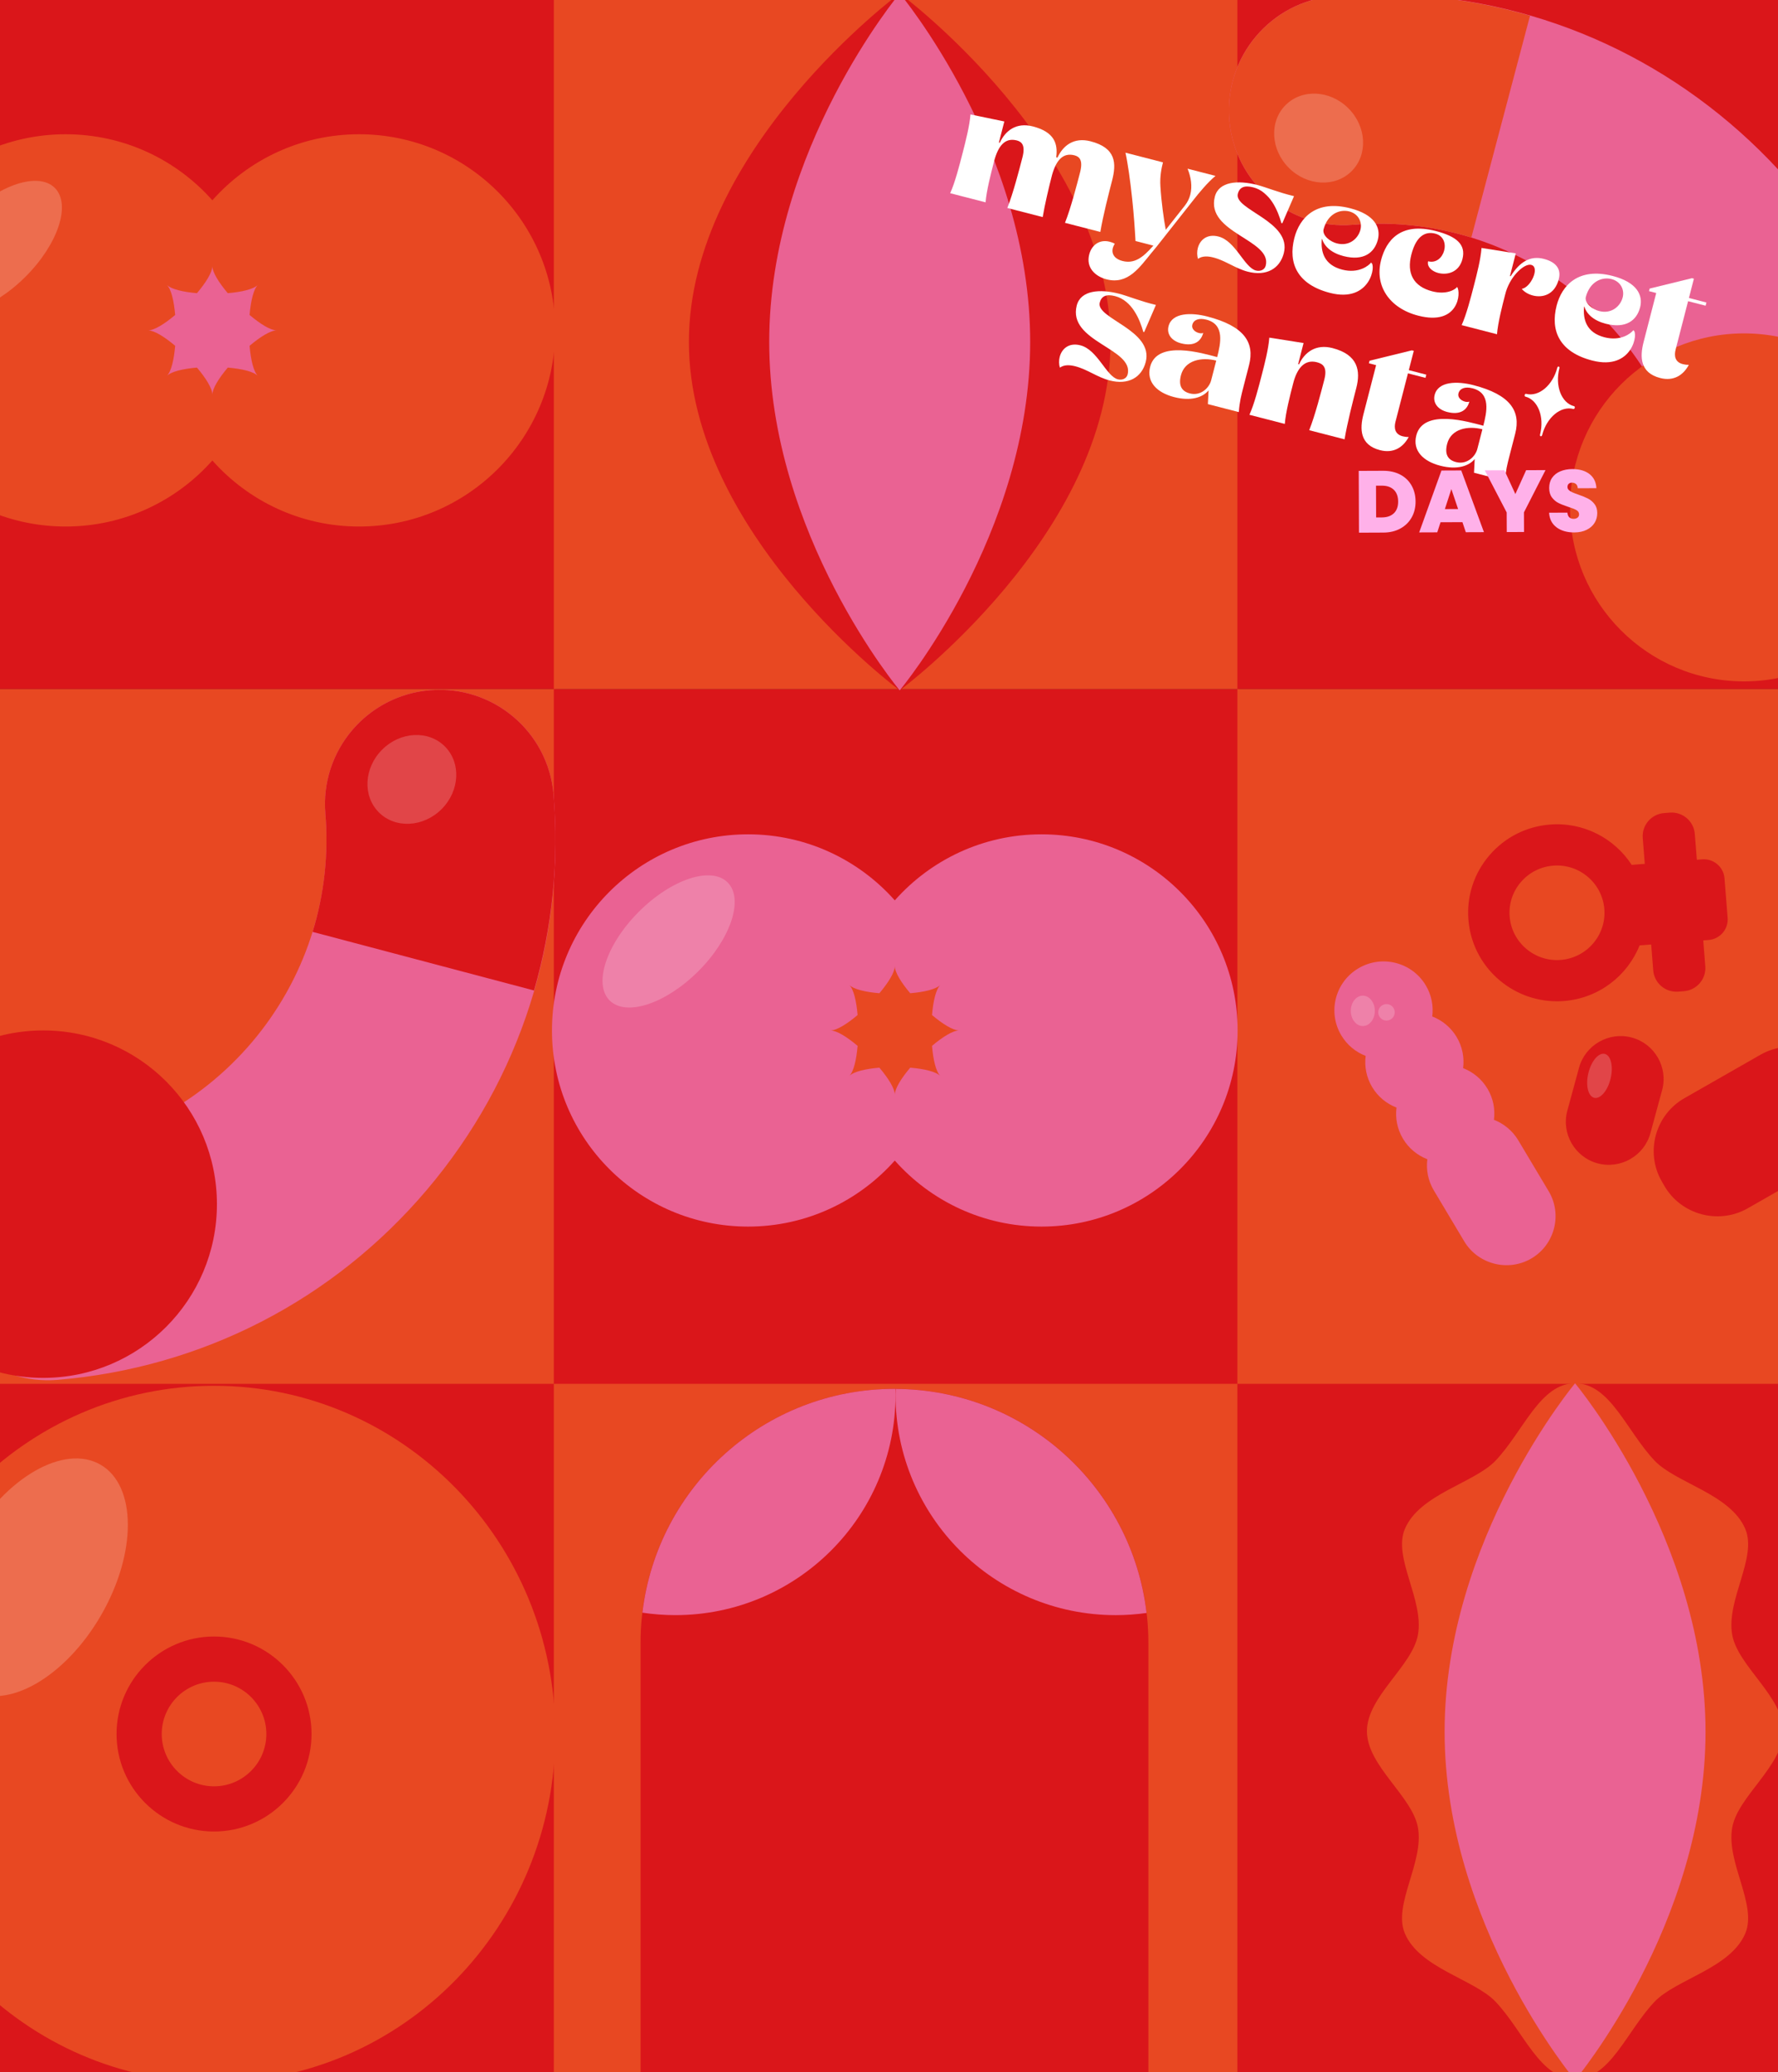 <?xml version="1.0" encoding="UTF-8"?>
<svg xmlns="http://www.w3.org/2000/svg" viewBox="0 0 1041.74 1214.04"><rect x="0" y="0" width="1041.74" height="1214.04" fill="#333333" stroke="none"/>
  <defs>
    <style>
      .cls-1 {
        opacity: .2;
      }

      .cls-1, .cls-2 {
        fill: #fff;
      }

      .cls-3 {
        fill: #e84822;
      }

      .cls-4 {
        fill: #ffb1e9;
      }

      .cls-5 {
        fill: #ea6293;
      }

      .cls-6 {
        fill: #da161a;
      }
    </style>
  </defs>
  <g id="Background">
    <rect class="cls-6" x="-76.02" y="-4.3" width="401.29" height="408.01"/>
    <rect class="cls-3" x="324.48" y="-4.3" width="401.29" height="408.01"/>
    <rect class="cls-6" x="724.98" y="-4.3" width="401.29" height="408.01"/>
    <rect class="cls-3" x="-76.02" y="403.7" width="401.29" height="408.01"/>
    <rect class="cls-6" x="324.48" y="403.7" width="401.29" height="408.01"/>
    <rect class="cls-3" x="724.98" y="403.7" width="401.29" height="408.01"/>
    <rect class="cls-6" x="-76.02" y="810.7" width="401.29" height="408.01"/>
    <rect class="cls-3" x="324.48" y="810.7" width="401.29" height="408.01"/>
    <rect class="cls-6" x="724.98" y="810.7" width="401.29" height="408.01"/>
    <path class="cls-3" d="M325.34,1015.83c0,112.67-89.51,204-199.93,204s-199.94-91.34-199.94-204,89.51-204,199.94-204,199.93,91.34,199.93,204"/>
    <ellipse class="cls-1" cx="20.78" cy="924.02" rx="76.19" ry="44.39" transform="translate(-789.83 480.01) rotate(-60)"/>
    <path class="cls-6" d="M125.41,1072.95c-31.5,0-57.12-25.62-57.12-57.12s25.62-57.12,57.12-57.12,57.12,25.62,57.12,57.12-25.62,57.12-57.12,57.12ZM125.41,985.18c-16.9,0-30.65,13.75-30.65,30.65s13.75,30.65,30.65,30.65,30.65-13.75,30.65-30.65-13.75-30.65-30.65-30.65Z"/>
    <path class="cls-5" d="M610.22,488.77c-34.21,0-64.91,14.97-85.96,38.69-21.05-23.72-51.75-38.69-85.96-38.69-63.45,0-114.9,51.44-114.9,114.9s51.44,114.9,114.9,114.9c34.21,0,64.91-14.97,85.96-38.69,21.05,23.72,51.75,38.69,85.96,38.69,63.46,0,114.9-51.44,114.9-114.9s-51.44-114.9-114.9-114.9"/>
    <path class="cls-3" d="M546.07,612.7c6.21-5.26,12.27-9.03,15.89-9.03-3.62,0-9.68-3.78-15.89-9.03.68-8.11,2.29-15.06,4.85-17.62-2.56,2.56-9.51,4.17-17.62,4.85-5.26-6.21-9.03-12.27-9.03-15.89,0,3.62-3.78,9.68-9.03,15.89-8.11-.68-15.06-2.29-17.62-4.85,2.56,2.56,4.17,9.51,4.85,17.62-6.21,5.26-12.27,9.03-15.89,9.03,3.62,0,9.68,3.78,15.89,9.03-.68,8.11-2.29,15.06-4.85,17.62,2.56-2.56,9.51-4.17,17.62-4.85,5.26,6.21,9.03,12.27,9.03,15.89,0-3.62,3.78-9.68,9.03-15.89,8.11.68,15.06,2.29,17.62,4.85-2.56-2.56-4.17-9.51-4.85-17.62"/>
    <path class="cls-6" d="M672.83,1222.09h-297.53v-259.68c0-82.16,66.6-148.77,148.77-148.77h0c82.16,0,148.77,66.6,148.77,148.77v259.68Z"/>
    <path class="cls-5" d="M524.79,813.66c-.03,1.17-.09,2.33-.09,3.51,0,71.26,57.77,129.03,129.03,129.03,6.13,0,12.15-.46,18.05-1.28-8.64-73.68-71.08-130.89-146.99-131.25"/>
    <path class="cls-5" d="M524.07,813.64h0c-76.18,0-138.95,57.28-147.69,131.11,6.29.94,12.73,1.44,19.29,1.44,71.26,0,129.03-57.77,129.03-129.03,0-1.18-.06-2.34-.09-3.51-.18,0-.36-.01-.54-.01"/>
    <path class="cls-3" d="M1044.8,1014.18c0,20.27-26.59,38.09-29.88,56.44-3.68,20.52,14.78,45.1,7.66,62.01-8.59,20.44-40.72,26.91-53.15,40.03-16.42,17.33-26.05,45.32-46.59,45.32-20.54,0-30.17-28-46.59-45.33-12.43-13.12-44.56-19.59-53.15-40.03-7.11-16.92,11.35-41.49,7.67-62.01-3.29-18.35-29.88-36.17-29.88-56.44s26.59-38.09,29.88-56.44c3.68-20.52-14.78-45.1-7.66-62.01,8.59-20.44,40.72-26.91,53.15-40.03,16.42-17.33,26.05-45.32,46.59-45.32,20.54,0,30.17,28,46.59,45.33,12.43,13.12,44.56,19.59,53.15,40.03,7.11,16.92-11.35,41.49-7.67,62.01,3.29,18.35,29.88,36.17,29.88,56.44Z"/>
    <path class="cls-5" d="M999.28,1014.5c0,112.73-76.44,204.12-76.44,204.12,0,0-76.44-91.39-76.44-204.12s76.44-204.12,76.44-204.12c0,0,76.44,91.39,76.44,204.12"/>
    <path class="cls-3" d="M210.38,78.65c-34.21,0-64.91,14.97-85.96,38.69-21.05-23.72-51.75-38.69-85.96-38.69-63.45,0-114.9,51.44-114.9,114.9s51.44,114.9,114.9,114.9c34.21,0,64.91-14.97,85.96-38.69,21.05,23.72,51.75,38.69,85.96,38.69,63.46,0,114.9-51.44,114.9-114.9s-51.44-114.9-114.9-114.9"/>
    <path class="cls-5" d="M146.23,202.58c6.21-5.26,12.27-9.03,15.89-9.03-3.62,0-9.68-3.78-15.89-9.03.68-8.11,2.29-15.06,4.85-17.62-2.56,2.56-9.51,4.17-17.62,4.85-5.26-6.21-9.03-12.27-9.03-15.89,0,3.62-3.78,9.68-9.03,15.89-8.11-.68-15.06-2.29-17.62-4.85,2.56,2.56,4.17,9.51,4.85,17.62-6.21,5.26-12.27,9.03-15.89,9.03,3.62,0,9.68,3.78,15.89,9.03-.68,8.11-2.29,15.06-4.85,17.62,2.56-2.56,9.51-4.17,17.62-4.85,5.26,6.21,9.03,12.27,9.03,15.89,0-3.62,3.78-9.68,9.03-15.89,8.11.68,15.06,2.29,17.62,4.85-2.56-2.56-4.17-9.51-4.85-17.62"/>
    <ellipse class="cls-1" cx="-2.45" cy="144.66" rx="48.89" ry="24.64" transform="translate(-103 40.64) rotate(-45)"/>
    <path class="cls-6" d="M650.65,200.29c0,112.75-123.51,204.15-123.51,204.15,0,0-123.51-91.4-123.51-204.15S527.14-3.86,527.14-3.86c0,0,123.51,91.4,123.51,204.15"/>
    <ellipse class="cls-1" cx="391.74" cy="551.52" rx="48.89" ry="24.64" transform="translate(-275.24 438.54) rotate(-45)"/>
    <path class="cls-5" d="M-38.7,747.25c3.08,36.84,35.5,64.21,72.42,61.12,84.69-7.07,161.55-46.64,216.44-111.4,54.89-64.76,81.23-146.97,74.17-231.48-3.08-36.84-35.5-64.21-72.42-61.12-36.92,3.08-64.35,35.45-61.27,72.29,8.43,100.9-66.97,189.85-168.07,198.3-36.92,3.08-64.35,35.45-61.27,72.29Z"/>
    <path class="cls-6" d="M324.33,465.49c3.24,38.77-.7,77.71-11.44,114.76l-129.73-34.33c6.85-22.26,9.44-45.8,7.48-69.27-3.08-36.84,24.35-69.21,61.27-72.29,36.92-3.08,69.34,24.28,72.42,61.12Z"/>
    <path class="cls-5" d="M603.59,200.29c0,112.75-76.45,204.15-76.45,204.15,0,0-76.45-91.4-76.45-204.15S527.14-3.86,527.14-3.86c0,0,76.45,91.4,76.45,204.15"/>
    <circle class="cls-6" cx="25.33" cy="705.43" r="101.77"/>
    <ellipse class="cls-1" cx="241.31" cy="456.59" rx="27.33" ry="24.64" transform="translate(-252.18 304.37) rotate(-45)"/>
    <path class="cls-5" d="M1063.73,361.38c36.9-3.08,64.31-35.56,61.22-72.54-7.09-84.83-46.71-161.82-111.58-216.8C948.5,17.06,866.16-9.32,781.5-2.25c-36.9,3.08-64.31,35.56-61.22,72.54,3.09,36.98,35.51,64.46,72.41,61.37,101.06-8.44,190.16,67.08,198.62,168.35,3.09,36.98,35.51,64.46,72.41,61.37Z"/>
    <path class="cls-3" d="M781.5-2.25c38.84-3.24,77.84.71,114.95,11.46l-34.38,129.94c-22.3-6.86-45.88-9.45-69.38-7.49-36.9,3.08-69.32-24.39-72.41-61.37-3.09-36.98,24.32-69.45,61.22-72.54Z"/>
    <circle class="cls-3" cx="1021.84" cy="297.24" r="101.93"/>
    <ellipse class="cls-1" cx="772.59" cy="80.9" rx="24.68" ry="27.37" transform="translate(169.08 570) rotate(-45)"/>
    <g>
      <path class="cls-6" d="M914.44,562.35c-15.28,1.22-28.72-10.21-29.93-25.43-.59-7.38,1.75-14.54,6.58-20.17,4.82-5.63,11.56-9.05,18.97-9.63,15.29-1.22,28.72,10.21,29.93,25.43,1.21,15.23-10.25,28.6-25.55,29.8M1012.23,537.69l-1.84-23.18c-.53-6.62-6.39-11.61-13.04-11.08l-3.16.25-1.2-15.15c-.59-7.48-7.16-13.06-14.67-12.47l-3.31.26c-7.51.59-13.11,7.13-12.52,14.61l1.2,15.14-7.67.6c-10.06-15.5-28.14-25.18-47.87-23.62-13.87,1.09-26.47,7.49-35.5,18.03-9.03,10.53-13.4,23.94-12.3,37.74,2.15,27.12,25,47.77,51.87,47.76,1.37,0,2.75-.05,4.14-.16,20.41-1.61,37.17-14.8,44.28-32.57l6.8-.53,1.2,15.14c.59,7.48,7.16,13.06,14.67,12.47l3.31-.26c7.51-.59,13.11-7.13,12.52-14.61l-1.2-15.14,3.16-.25c6.65-.52,11.66-6.37,11.13-12.98"/>
      <path class="cls-5" d="M839.16,595.49c.78-6.12-.38-12.52-3.79-18.24-8.12-13.61-25.79-18.08-39.46-9.99-13.67,8.09-18.16,25.68-10.04,39.29,3.41,5.71,8.51,9.79,14.28,12.03-.78,6.12.38,12.53,3.79,18.24,3.41,5.71,8.51,9.79,14.28,12.03-.78,6.12.38,12.53,3.79,18.24,3.41,5.71,8.51,9.79,14.28,12.03-.78,6.11.38,12.52,3.79,18.23,0,0,0,0,0,.01l17.81,29.83c8.09,13.55,25.85,18.05,39.46,9.99,13.61-8.06,18.13-25.74,10.04-39.3l-17.81-29.83h0c-3.41-5.71-8.5-9.79-14.27-12.03.78-6.12-.38-12.52-3.79-18.24-3.41-5.71-8.51-9.79-14.28-12.03.78-6.12-.38-12.52-3.79-18.24-3.41-5.71-8.51-9.79-14.28-12.03"/>
      <circle class="cls-1" cx="812.35" cy="593.05" r="4.83"/>
      <path class="cls-6" d="M956.1,607.83h0c-13.39-3.61-27.31,4.34-30.94,17.67l-6.86,25.21c-3.63,13.33,4.36,27.19,17.74,30.81,13.39,3.61,27.31-4.34,30.94-17.67l6.86-25.21c3.63-13.33-4.36-27.19-17.74-30.81"/>
      <path class="cls-6" d="M1081.88,633.67l-1.48-2.58c-9.81-17.02-31.82-22.96-48.92-13.2l-44.59,25.47c-17.1,9.76-23.06,31.68-13.26,48.71l1.48,2.58c9.81,17.02,31.82,22.97,48.91,13.2l44.59-25.47c17.1-9.76,23.06-31.68,13.26-48.71"/>
      <ellipse class="cls-1" cx="937.13" cy="630.24" rx="13.23" ry="6.71" transform="translate(106.22 1395.1) rotate(-76.55)"/>
      <ellipse class="cls-1" cx="798.48" cy="592.18" rx="7.04" ry="8.9"/>
    </g>
  </g>
  <g id="Grafica">
    <g>
      <g>
        <path class="cls-2" d="M556.71,113.2c2.79-6.11,5.37-16.1,7.21-23.25,1.82-7.06,4.15-16.11,4.69-22.9l19.83,4.11-3.18,12.34.52.13c3.27-7.09,9.64-12.08,19.38-9.57,12.54,3.23,14.76,10.04,13.68,18.09l.73.19c3.27-7.09,9.64-12.08,19.38-9.57,15.03,3.87,15.22,12.97,12.62,23.04-1.85,7.16-5.37,20.82-6.87,30.07l-20.72-5.34c3.42-8.56,7-22.41,8.84-29.56,1.85-7.16-.38-9.24-3.28-9.99-6.73-1.74-10.69,2.87-13.13,11.48-1.92,7.44-4.26,17.38-5.49,24.7l-20.72-5.34c3.42-8.56,6.99-22.41,8.84-29.57,1.85-7.16-.38-9.24-3.28-9.99-6.94-1.79-10.99,3.19-13.37,12.42-1.85,7.16-4.4,17.05-4.93,23.84l-20.72-5.34Z"/>
        <path class="cls-2" d="M675,147.72c-7.24,8.78-14.01,19.19-26.65,15.93-6.53-1.68-12.18-6.76-10.17-14.58,1.43-5.56,6.07-8.98,11.98-7.46,1.04.27,2.05.63,3.01,1.18-2.74,4.21-1.44,8.57,4.47,10.09,6.84,1.76,11.84-1.77,18.12-8.99l-10.46-2.7c-.37-6.72-.94-15.21-1.94-24.61-1.12-10.64-2.61-21.17-3.94-27.13l21.97,5.66c-.8,3.11-1.88,8.15-1.5,13.98.53,9.08,2.02,19.61,3.14,25.52l11.33-14.36c1.49-1.93,2.46-3.99,3.05-6.25,1.24-4.8.43-10.24-1.61-15.18l16.37,4.22c-4.51,3.76-9.44,9.62-13.08,14.31l-21.34,27.05-2.73,3.31Z"/>
        <path class="cls-2" d="M701.82,145.29c1.19-4.62,5.28-8.48,12.12-6.72,10.05,2.59,15.1,18.16,21.94,19.92,2.49.64,5.08-.4,5.71-2.85,3.93-15.26-35.29-19.15-29.8-40.43,2.31-8.95,13.57-9.76,24.76-6.88,5.49,1.42,12.56,4.44,21.62,6.58l-6.87,15.91-.52-.13c-2.02-7.15-6.54-18.36-16.49-20.93-5.18-1.34-8.05-.07-9.05,3.79-2.41,9.33,31.76,16.12,26.95,34.78-2.33,9.04-10.15,13.66-21.14,10.82-7.15-1.84-13.03-6.47-20.07-8.29-3.32-.86-6.59-1-9.04.78-.65-1.77-.66-4.29-.13-6.36Z"/>
        <path class="cls-2" d="M774.46,140.01c-.73,7.55,1.38,15.22,11.95,17.95,9.74,2.51,15.67-2.49,16.86-4.09,3.21.83-.08,23.89-24.02,17.72-19.17-4.94-24.68-17.42-20.87-32.2,3.04-11.77,12.67-22.55,32.77-17.37,14.4,3.71,17.96,11.36,16.13,18.43-1.94,7.54-8.23,12.64-20.15,9.57-6.94-1.79-11.16-5.59-12.46-9.95l-.21-.05ZM783.3,142.59c7.25,1.87,12.44-2.82,13.78-8,1.19-4.62-1.34-9.39-6.52-10.72-5.49-1.42-12.7,1.25-15.13,10.67-.59,3.57,3.93,7.04,7.87,8.06Z"/>
        <path class="cls-2" d="M809.15,152.48c3.04-11.78,11.53-22.44,32.05-17.15,12.02,3.1,17.88,7.82,15.64,16.49-1.99,7.72-8.85,9.47-14.14,8.11-3.83-.99-6.77-3.75-5.97-6.86,9.53,2.46,14.12-13.64,4.18-16.2-5.29-1.36-11,.68-13.99,12.26-2.82,10.93,1.15,18.68,12.24,21.54,8.29,2.14,13.4-.96,14.59-2.57,2.35,3.32,1.04,22.97-22.79,16.83-17.1-4.41-25.62-17.66-21.8-32.44Z"/>
        <path class="cls-2" d="M882.03,171.97c-1.85,7.16-4.4,17.05-4.93,23.84l-20.72-5.34c2.79-6.11,5.37-16.1,7.21-23.25,1.82-7.06,3.91-15.17,4.45-21.96l20.07,3.17-3.42,13.28.42.11c5.26-8.39,11.44-12.22,19.42-10.16,7.46,1.92,10.24,6.16,8.76,11.9-2.36,9.14-9.47,11.02-15.17,9.55-2.69-.69-5.09-2.12-6.51-3.89,5.28-.75,10.81-12.78,5.5-14.05-3.73-.96-11.67,5.83-14.74,15.59l-.32,1.22Z"/>
        <path class="cls-2" d="M928.12,179.64c-.73,7.55,1.38,15.22,11.95,17.95,9.74,2.51,15.67-2.49,16.86-4.09,3.21.83-.08,23.89-24.02,17.72-19.17-4.94-24.68-17.42-20.87-32.2,3.04-11.77,12.67-22.55,32.77-17.37,14.4,3.71,17.96,11.36,16.13,18.43-1.94,7.54-8.23,12.64-20.15,9.57-6.94-1.79-11.16-5.59-12.46-9.95l-.21-.05ZM936.96,182.22c7.25,1.87,12.44-2.82,13.78-8,1.19-4.62-1.34-9.39-6.52-10.72-5.49-1.42-12.7,1.25-15.13,10.67-.59,3.57,3.93,7.04,7.87,8.06Z"/>
        <path class="cls-2" d="M970.41,171.66l-4.25-1.1.39-1.51,24.77-6.07,1.14.29-2.91,11.3,10.26,2.65-.49,1.88-10.26-2.65-7.31,28.35c-.92,3.58-.45,7.32,4.21,8.52.93.24,2.1.44,3.54.41-3.21,6-8.82,9.78-16.8,7.72-11.92-3.07-11.91-12.51-9.73-20.99l7.43-28.82Z"/>
        <path class="cls-2" d="M620.91,209.02c1.19-4.62,5.28-8.48,12.12-6.72,10.05,2.59,15.1,18.16,21.94,19.92,2.49.64,5.08-.4,5.71-2.85,3.93-15.26-35.29-19.15-29.8-40.43,2.31-8.95,13.57-9.76,24.76-6.88,5.49,1.42,12.56,4.44,21.62,6.58l-6.87,15.91-.52-.13c-2.02-7.15-6.54-18.36-16.49-20.93-5.18-1.34-8.05-.07-9.04,3.79-2.41,9.33,31.76,16.13,26.95,34.78-2.33,9.04-10.15,13.66-21.14,10.82-7.15-1.84-13.03-6.47-20.08-8.29-3.32-.85-6.59-1-9.04.78-.65-1.77-.66-4.29-.13-6.36Z"/>
        <path class="cls-2" d="M708.11,228.69c-3.52,4.22-10.39,6.46-20.24,3.92-9.84-2.54-16.31-8.73-13.98-17.77,4.13-16.01,31.27-7.71,38.73-5.78l.52.13c2.04-7.91,4.6-19.11-6.28-21.91-4.46-1.15-7.53.07-8.28,2.99-.61,2.35,1.56,4.22,3.84,4.81.93.24,1.81.27,2.55-.04-1.24,4.8-5.19,8.11-12.96,6.1-5.59-1.44-8.55-5.42-7.36-10.03,2.06-8.01,13.26-8.13,22.69-5.7,21.66,5.58,27.9,15.23,24.5,28.42l-3.4,13.19c-1.12,4.33-2.21,8.57-2.61,14.4l-18.13-4.68.41-8.03ZM712.6,211.26c-8.5-2.19-18.37-.32-20.66,8.54-1.55,6.03.33,9.43,5.2,10.68,6.53,1.68,11.37-3.4,12.47-7.63l2.99-11.59Z"/>
        <path class="cls-2" d="M732.04,243c2.79-6.11,5.37-16.1,7.21-23.25,1.82-7.06,3.91-15.17,4.45-21.96l20.07,3.17-3.18,12.34.52.13c3.27-7.09,9.84-12.03,19.58-9.52,15.03,3.87,16.57,13.31,13.97,23.39-1.85,7.16-5.37,20.82-6.87,30.07l-20.72-5.34c3.42-8.56,6.99-22.41,8.84-29.57,1.85-7.16-.59-9.29-4.32-10.25-6.94-1.79-11.51,3.06-13.89,12.29-1.85,7.16-4.4,17.05-4.93,23.84l-20.72-5.34Z"/>
        <path class="cls-2" d="M806.29,213.93l-4.25-1.1.39-1.51,24.77-6.07,1.14.29-2.92,11.3,10.26,2.65-.49,1.88-10.26-2.65-7.31,28.35c-.92,3.58-.45,7.32,4.21,8.52.93.24,2.1.44,3.54.41-3.21,6-8.82,9.78-16.8,7.72-11.92-3.07-11.91-12.51-9.73-20.99l7.43-28.82Z"/>
        <path class="cls-2" d="M864.05,268.9c-3.52,4.22-10.4,6.46-20.24,3.92-9.84-2.54-16.32-8.73-13.98-17.77,4.13-16.01,31.27-7.71,38.73-5.78l.52.13c2.04-7.91,4.6-19.11-6.28-21.91-4.46-1.15-7.53.07-8.29,2.99-.61,2.35,1.56,4.22,3.84,4.81.93.24,1.81.27,2.55-.04-1.24,4.8-5.19,8.11-12.96,6.1-5.6-1.44-8.55-5.42-7.36-10.03,2.06-8.01,13.26-8.13,22.69-5.7,21.66,5.58,27.9,15.23,24.5,28.42l-3.4,13.19c-1.12,4.33-2.21,8.57-2.61,14.4l-18.13-4.68.41-8.03ZM868.55,251.48c-8.5-2.19-18.37-.32-20.66,8.54-1.55,6.03.33,9.43,5.2,10.68,6.53,1.68,11.38-3.4,12.47-7.63l2.99-11.59Z"/>
      </g>
      <g>
        <path class="cls-4" d="M820.42,278.04c2.87,1.51,5.07,3.63,6.62,6.37s2.33,5.86,2.35,9.39c.01,3.49-.75,6.61-2.3,9.35-1.55,2.75-3.75,4.9-6.6,6.47-2.85,1.57-6.16,2.36-9.93,2.38l-14.33.06-.14-36.2,14.33-.06c3.8-.01,7.13.73,10,2.25ZM816.69,300.67c1.67-1.62,2.5-3.89,2.49-6.84-.01-2.98-.86-5.28-2.54-6.9-1.68-1.62-4-2.42-6.94-2.41h-3.49s.07,18.6.07,18.6h3.49c2.94-.03,5.25-.84,6.92-2.46Z"/>
        <path class="cls-4" d="M856.86,305.9l-12.84.05-1.93,5.91-10.58.04,13.05-36.25,11.6-.05,13.29,36.15-10.63.04-1.97-5.9ZM854.31,298.21l-3.95-11.69-3.8,11.72,7.75-.03Z"/>
        <path class="cls-4" d="M905.52,275.41l-12.63,24.75.05,11.5-10.12.04-.05-11.5-12.83-24.65,11.5-.05,6.42,13.94,6.31-13.99,11.35-.05Z"/>
        <path class="cls-4" d="M912.02,308.94c-2.71-1.99-4.18-4.85-4.4-8.58l10.73-.04c.11,1.27.49,2.19,1.14,2.77.65.58,1.49.87,2.52.86.92,0,1.68-.24,2.28-.7.6-.46.89-1.11.89-1.93,0-1.06-.5-1.88-1.5-2.46s-2.61-1.22-4.83-1.93c-2.36-.78-4.28-1.53-5.73-2.26-1.46-.73-2.73-1.8-3.81-3.22s-1.63-3.27-1.64-5.56c0-2.33.56-4.32,1.72-5.99,1.16-1.66,2.76-2.93,4.81-3.79,2.05-.86,4.38-1.3,6.98-1.31,4.21-.02,7.58.95,10.1,2.91s3.88,4.72,4.06,8.28l-10.94.04c-.04-1.09-.38-1.92-1.01-2.46-.64-.54-1.45-.82-2.44-.81-.75,0-1.37.23-1.85.67-.48.45-.71,1.08-.71,1.9,0,.69.27,1.27.8,1.77.53.5,1.19.92,1.98,1.28s1.96.81,3.5,1.35c2.3.78,4.19,1.55,5.68,2.31,1.49.76,2.78,1.84,3.86,3.22,1.08,1.38,1.63,3.13,1.64,5.26,0,2.16-.52,4.09-1.59,5.81s-2.62,3.07-4.66,4.07c-2.03,1-4.44,1.51-7.21,1.52-4.21.02-7.67-.97-10.38-2.96Z"/>
      </g>
      <path class="cls-2" d="M922.26,237.98c-7.42-1.91-11.28-11.91-8.6-22.29.11-.45-.06-.88-.4-.96s-.7.2-.82.65c-2.68,10.38-10.89,17.26-18.31,15.35-.34-.09-.7.2-.82.65s.06.88.4.96c7.4,1.91,11.26,11.87,8.62,22.22l-.02.06h0c-.11.45.06.88.4.96s.7-.2.82-.65c2.68-10.38,10.89-17.26,18.31-15.35.34.09.7-.2.82-.65s-.06-.88-.4-.96Z"/>
    </g>
  </g>
</svg>